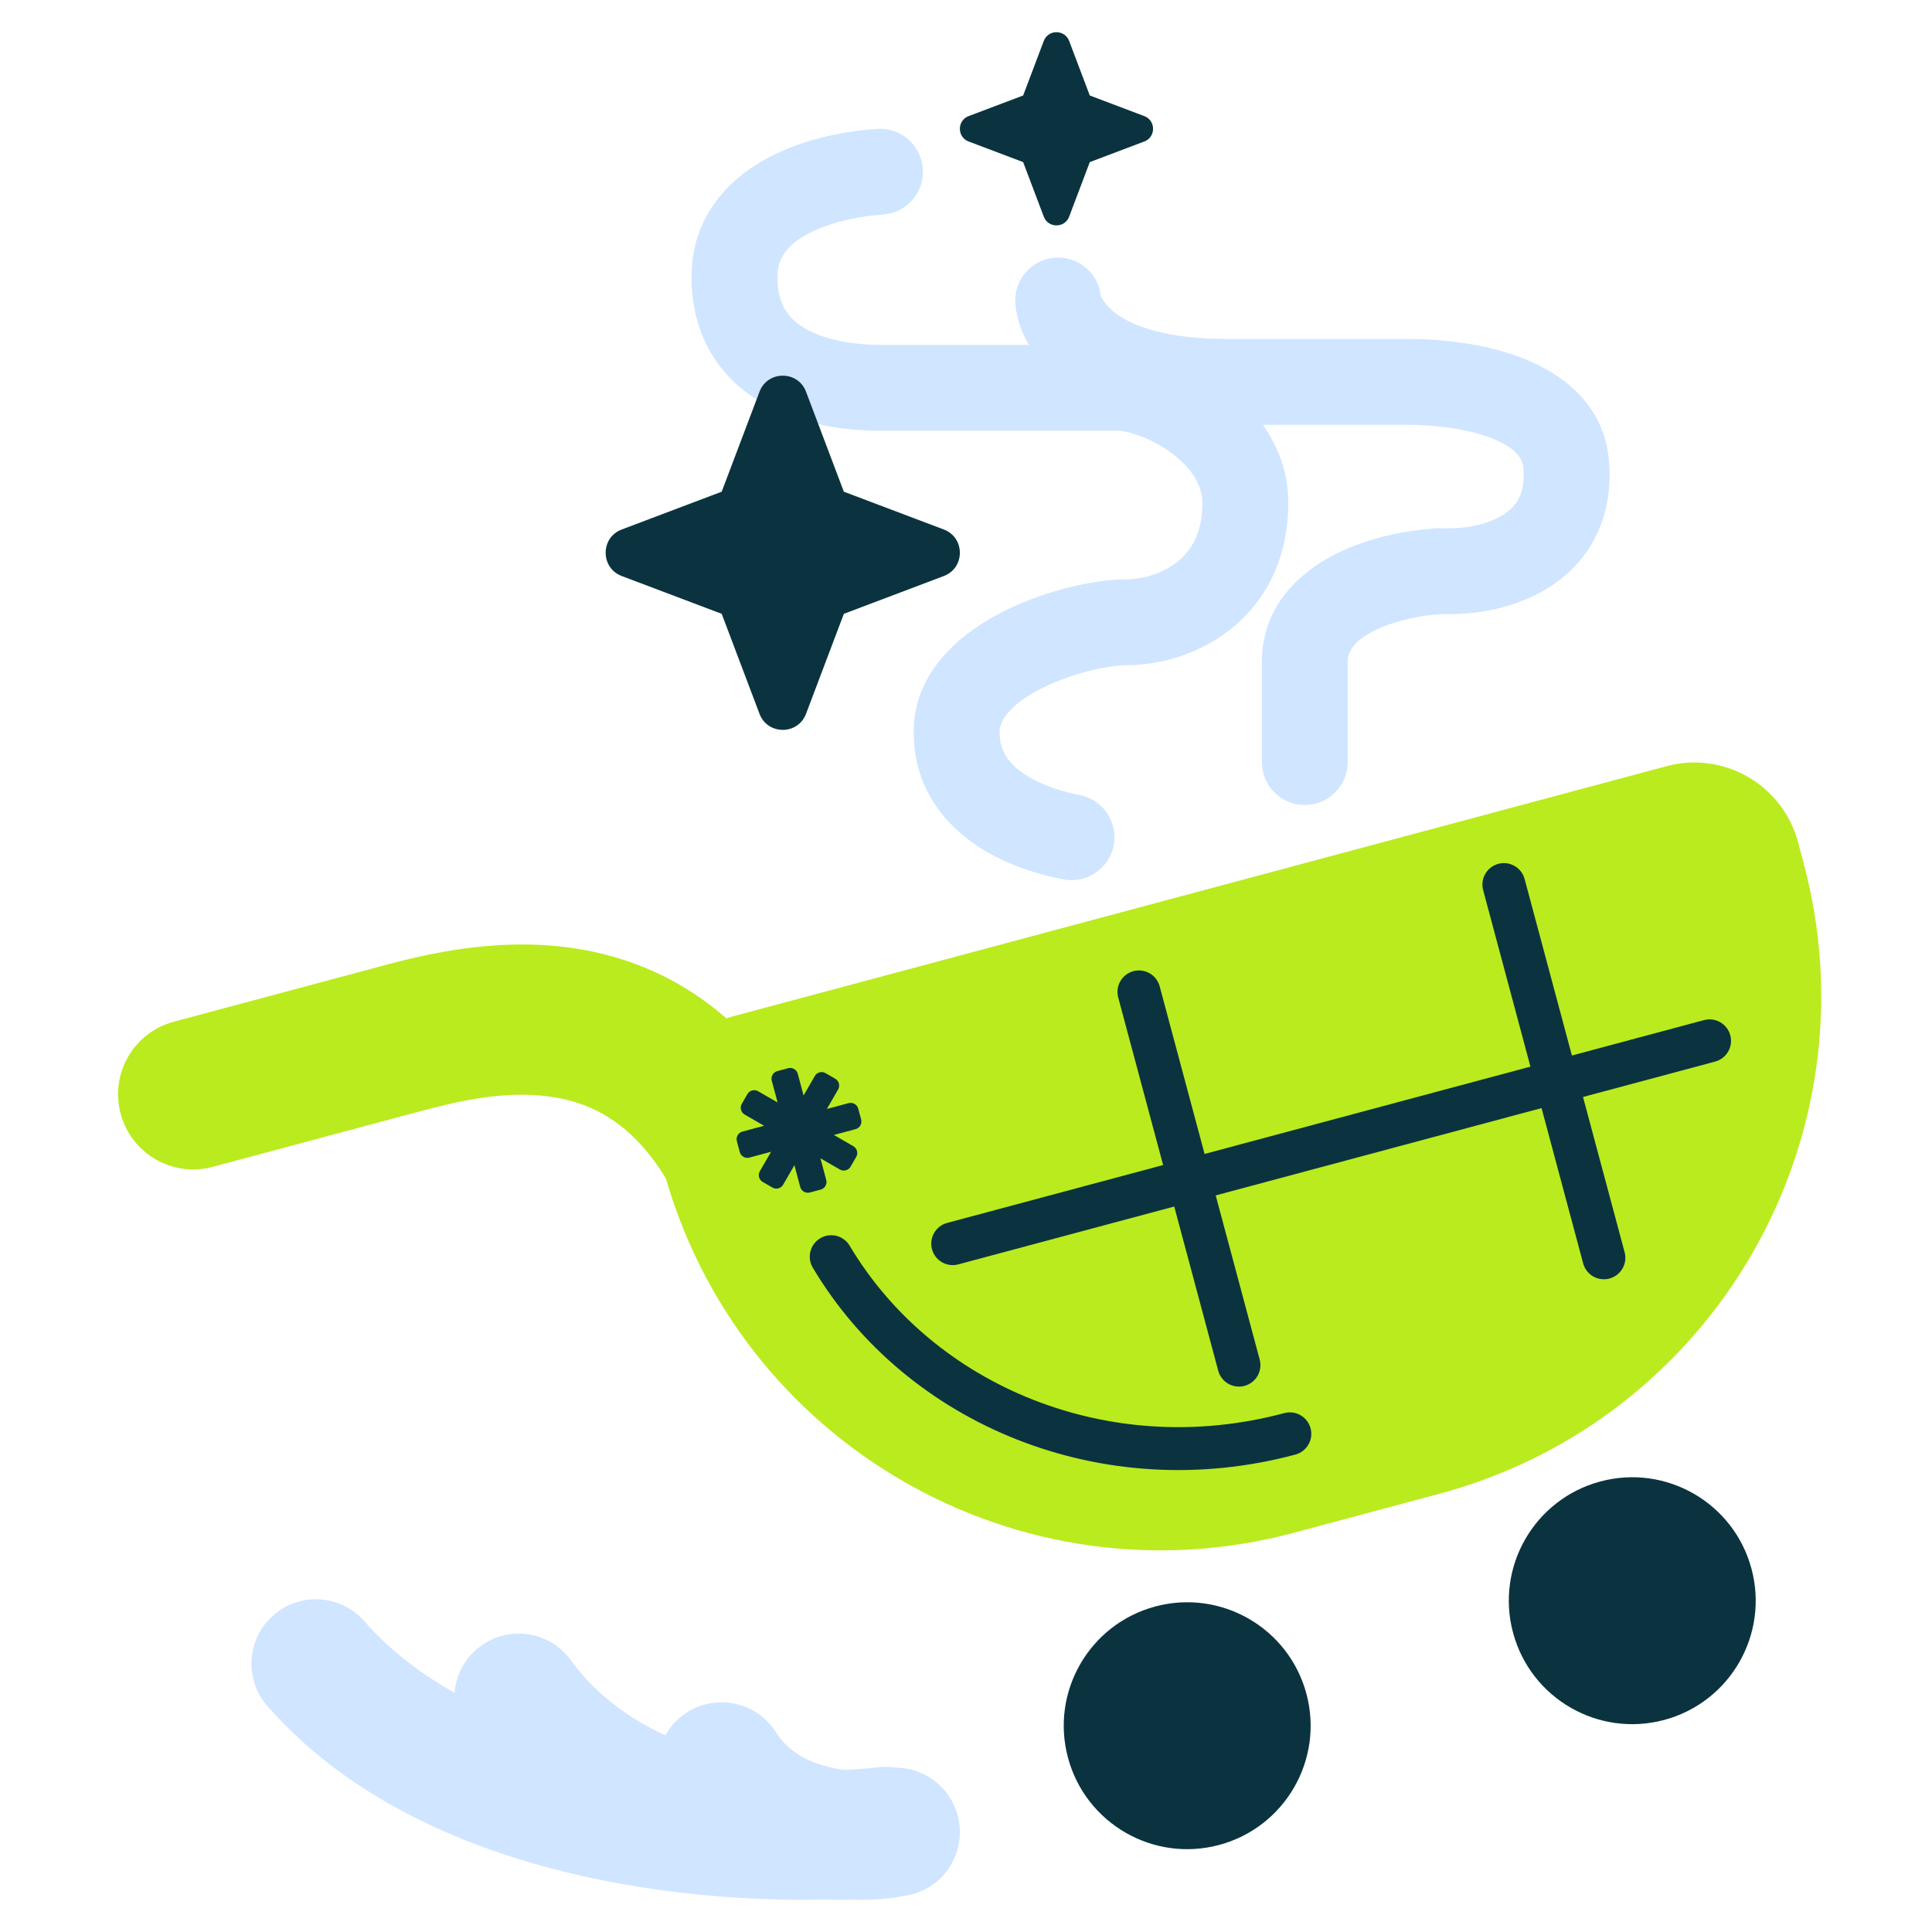 <svg width="180" height="180" viewBox="0 0 180 180" fill="none" xmlns="http://www.w3.org/2000/svg">
<path d="M85.126 68.202C85.126 62.311 89.913 58.744 93.59 56.914C97.488 54.975 102.054 53.974 104.964 53.974C106.428 53.974 108.279 53.469 109.679 52.356C110.934 51.358 112.026 49.732 112.026 46.86C112.026 45.29 111.107 43.702 109.254 42.291C107.384 40.866 105.285 40.199 104.293 40.134H81.989C79.911 40.134 75.799 39.895 72.065 38.093C70.146 37.167 68.198 35.767 66.735 33.66C65.249 31.518 64.429 28.885 64.429 25.799C64.429 20.027 68.072 16.519 71.688 14.634C75.202 12.802 79.208 12.16 81.749 12.007C83.954 11.875 85.849 13.555 85.981 15.76C86.114 17.965 84.434 19.861 82.23 19.994C80.31 20.109 77.535 20.608 75.385 21.729C73.335 22.797 72.429 24.055 72.429 25.799C72.429 27.412 72.836 28.42 73.307 29.097C73.8 29.808 74.54 30.405 75.542 30.888C77.651 31.905 80.32 32.134 81.989 32.134H104.521L104.613 32.139C107.509 32.273 111.17 33.693 114.101 35.925C117.08 38.194 120.026 41.879 120.026 46.86C120.026 52.175 117.818 56.106 114.657 58.619C111.641 61.016 107.961 61.974 104.964 61.974C103.413 61.974 100.06 62.631 97.154 64.077C94.028 65.632 93.126 67.18 93.126 68.202C93.126 69.948 93.951 71.131 95.449 72.13C97.067 73.209 99.142 73.801 100.57 74.07C102.741 74.478 104.171 76.569 103.763 78.74C103.354 80.911 101.263 82.34 99.092 81.931C97.19 81.573 93.912 80.722 91.01 78.787C87.988 76.771 85.126 73.368 85.126 68.202Z" fill="#D0E5FF"/>
<path d="M117.563 71.001V61.703C117.564 56.357 121.242 53.2 124.526 51.571C127.617 50.038 131.127 49.404 133.591 49.244V49.216H135.125C136.828 49.216 138.806 48.793 140.157 47.888C141.235 47.167 142.114 46.059 141.939 43.657C141.867 42.664 141.168 41.592 138.553 40.674C136.058 39.799 133.067 39.583 131.429 39.583H114.429C101.491 39.583 95.104 34.004 94.601 28.355C94.406 26.155 96.031 24.212 98.231 24.016C100.432 23.82 102.374 25.446 102.57 27.646C102.517 27.052 103.098 31.582 114.429 31.582H131.429L132.287 31.595C134.484 31.659 137.959 31.988 141.202 33.126C144.787 34.383 149.49 37.203 149.918 43.076C150.31 48.461 147.979 52.279 144.608 54.536C141.512 56.609 137.804 57.216 135.125 57.216H134.312C132.573 57.303 130.043 57.764 128.081 58.738C126.099 59.721 125.564 60.712 125.563 61.703V71.001C125.563 73.21 123.772 75.001 121.563 75.001C119.354 75 117.563 73.21 117.563 71.001Z" fill="#D0E5FF"/>
<path d="M35.026 90.144C38.476 89.219 45.361 87.306 52.794 88.251C60.742 89.261 68.9 93.466 74.633 103.597C76.537 106.961 75.354 111.232 71.99 113.137C68.626 115.041 64.355 113.857 62.45 110.493C59.027 104.443 54.874 102.629 51.029 102.14C46.671 101.586 42.282 102.693 38.649 103.667L19.814 108.714C16.079 109.714 12.241 107.498 11.24 103.764C10.24 100.03 12.456 96.191 16.19 95.191L35.026 90.144Z" fill="#BAEB1E"/>
<path d="M119.784 158.323C121.142 163.391 118.135 168.6 113.067 169.958C107.999 171.316 102.79 168.308 101.432 163.24C100.074 158.172 103.081 152.963 108.149 151.605C113.217 150.247 118.427 153.255 119.784 158.323Z" fill="#0B333F"/>
<path d="M117.853 158.84C116.781 154.839 112.668 152.465 108.667 153.537C104.666 154.609 102.292 158.722 103.364 162.723C104.436 166.724 108.548 169.098 112.549 168.026C116.55 166.954 118.925 162.841 117.853 158.84ZM121.716 157.805C123.36 163.94 119.719 170.246 113.585 171.89C107.45 173.533 101.144 169.893 99.5 163.758C97.856 157.623 101.497 151.317 107.632 149.673C113.767 148.029 120.072 151.67 121.716 157.805Z" fill="#0B333F"/>
<path d="M161.251 146.676C162.609 151.744 159.601 156.953 154.533 158.311C149.465 159.669 144.256 156.661 142.898 151.593C141.54 146.526 144.548 141.316 149.616 139.958C154.683 138.6 159.893 141.608 161.251 146.676Z" fill="#0B333F"/>
<path d="M159.319 147.194C158.247 143.193 154.134 140.818 150.133 141.89C146.132 142.962 143.758 147.075 144.83 151.076C145.902 155.077 150.014 157.451 154.015 156.379C158.016 155.307 160.391 151.195 159.319 147.194ZM163.182 146.158C164.826 152.293 161.186 158.599 155.051 160.243C148.916 161.887 142.61 158.246 140.966 152.111C139.322 145.976 142.963 139.67 149.098 138.026C155.233 136.383 161.539 140.023 163.182 146.158Z" fill="#0B333F"/>
<path d="M167.515 78.455C166.085 73.12 160.602 69.954 155.267 71.384L68.334 94.677C62.999 96.107 59.833 101.59 61.263 106.925L61.781 108.857C68.642 134.463 94.962 149.659 120.568 142.798L134.091 139.174C159.698 132.313 174.894 105.993 168.032 80.387L167.515 78.455Z" fill="#BAEB1E"/>
<path d="M79.162 116.061C78.597 115.111 77.37 114.8 76.421 115.365C75.472 115.929 75.16 117.157 75.725 118.106C84.464 132.791 102.751 140.325 120.688 135.519C121.755 135.233 122.388 134.136 122.103 133.069C121.817 132.002 120.72 131.369 119.653 131.655C103.379 136.016 86.951 129.148 79.162 116.061Z" fill="#0B333F"/>
<path d="M72.421 99.794C72.031 99.898 71.8 100.299 71.904 100.69L72.447 102.715L70.632 101.668C70.282 101.466 69.835 101.585 69.633 101.935L69.11 102.84C68.908 103.19 69.028 103.638 69.377 103.84L71.189 104.886L69.169 105.427C68.779 105.532 68.547 105.933 68.652 106.323L68.922 107.333C69.027 107.723 69.428 107.955 69.818 107.851L71.839 107.309L70.793 109.121C70.591 109.471 70.711 109.918 71.06 110.12L71.966 110.643C72.316 110.845 72.763 110.725 72.965 110.375L74.013 108.56L74.556 110.585C74.66 110.975 75.061 111.207 75.451 111.102L76.461 110.832C76.851 110.727 77.082 110.326 76.978 109.936L76.437 107.915L78.249 108.961C78.599 109.163 79.046 109.043 79.249 108.693L79.77 107.788C79.972 107.438 79.853 106.991 79.503 106.789L77.689 105.742L79.713 105.199C80.103 105.095 80.335 104.693 80.231 104.303L79.96 103.293C79.855 102.903 79.454 102.671 79.064 102.776L77.039 103.319L78.086 101.503C78.288 101.153 78.168 100.706 77.819 100.504L76.914 99.981C76.564 99.779 76.116 99.899 75.914 100.249L74.868 102.062L74.327 100.041C74.222 99.65 73.821 99.419 73.431 99.523L72.421 99.794Z" fill="#0B333F"/>
<path d="M25.476 150.486C27.968 148.303 31.759 148.554 33.942 151.047C39.565 157.466 48.382 161.294 57.843 163.282C67.223 165.253 76.438 165.244 81.882 164.653C85.176 164.296 88.137 166.677 88.494 169.972C88.851 173.266 86.47 176.226 83.176 176.583C76.619 177.294 66.125 177.285 55.375 175.026C44.706 172.784 32.973 168.152 24.915 158.953C22.732 156.46 22.983 152.67 25.476 150.486Z" fill="#D0E5FF"/>
<path d="M44.811 153.34C47.495 151.397 51.246 151.998 53.189 154.682C56.61 159.409 61.941 162.225 67.774 163.709C73.614 165.194 79.356 165.178 82.648 164.746C85.933 164.315 88.946 166.628 89.377 169.914C89.809 173.199 87.495 176.212 84.21 176.643C79.569 177.252 72.282 177.237 64.816 175.339C57.343 173.438 49.09 169.486 43.468 161.718C41.526 159.033 42.127 155.282 44.811 153.34Z" fill="#D0E5FF"/>
<path d="M64.027 159.526C66.83 157.758 70.535 158.596 72.303 161.399C73.288 162.96 74.829 163.944 76.74 164.501C78.725 165.08 80.68 165.058 81.635 164.914C84.912 164.421 87.969 166.678 88.462 169.955C88.955 173.231 86.698 176.287 83.422 176.781C80.919 177.157 77.195 177.135 73.38 176.022C69.491 174.887 65.111 172.487 62.154 167.801C60.386 164.999 61.225 161.294 64.027 159.526Z" fill="#D0E5FF"/>
<path d="M99.611 3.816L101.532 8.896L106.613 10.818C107.701 11.228 107.701 12.772 106.613 13.182L101.532 15.104L99.611 20.184C99.201 21.272 97.657 21.272 97.246 20.184L95.325 15.104L90.245 13.182C89.157 12.772 89.157 11.228 90.245 10.818L95.325 8.896L97.246 3.816C97.657 2.728 99.201 2.728 99.611 3.816Z" fill="#0B333F"/>
<path d="M70.761 36.496C71.513 34.502 74.344 34.502 75.096 36.496L78.619 45.81L87.933 49.333C89.927 50.085 89.927 52.915 87.933 53.667L78.619 57.19L75.096 66.504C74.344 68.499 71.513 68.499 70.761 66.504L67.239 57.19L57.924 53.667C55.93 52.915 55.93 50.085 57.924 49.333L67.239 45.81L70.761 36.496Z" fill="#0B333F"/>
<path d="M151.363 116.67C151.649 117.737 151.016 118.834 149.949 119.119C148.882 119.405 147.785 118.772 147.499 117.705L138.182 82.932C137.896 81.865 138.529 80.768 139.596 80.482C140.663 80.197 141.76 80.83 142.045 81.897L151.363 116.67Z" fill="#0B333F"/>
<path d="M117.363 126.67C117.649 127.737 117.016 128.834 115.949 129.119C114.882 129.405 113.785 128.772 113.499 127.705L104.182 92.932C103.896 91.865 104.529 90.768 105.596 90.482C106.663 90.197 107.76 90.83 108.045 91.897L117.363 126.67Z" fill="#0B333F"/>
<path d="M89.28 117.8C88.213 118.086 87.117 117.452 86.831 116.386C86.545 115.319 87.178 114.222 88.245 113.936L158.757 95.042C159.824 94.756 160.921 95.389 161.207 96.457C161.493 97.523 160.86 98.62 159.793 98.906L89.28 117.8Z" fill="#0B333F"/>
</svg>
